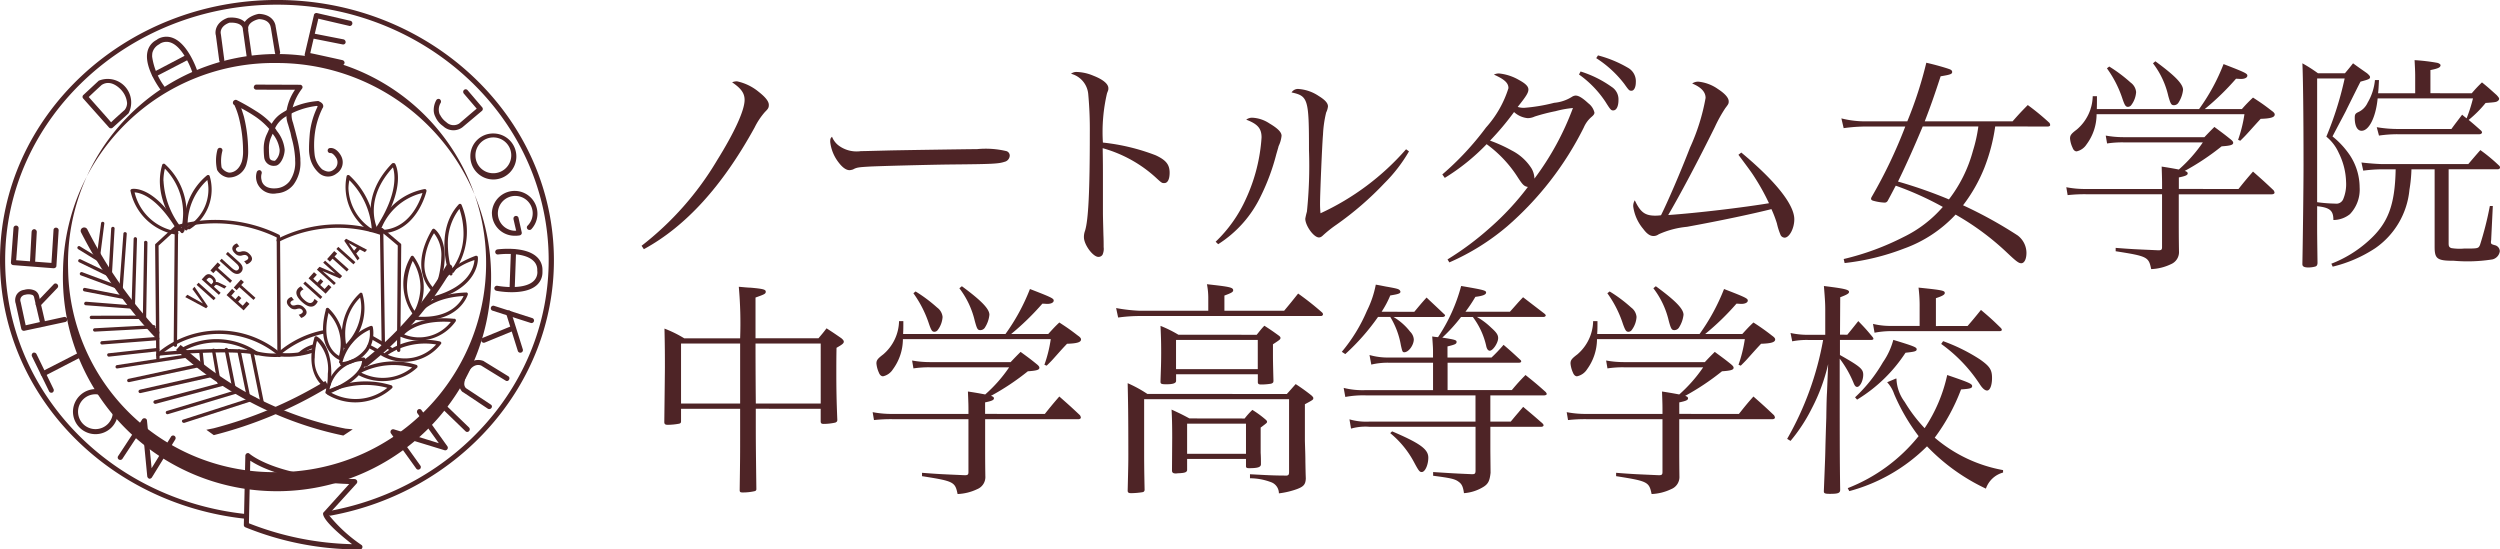 <svg xmlns="http://www.w3.org/2000/svg" width="186.557" height="41" viewBox="0 0 186.557 41"><defs><style>.a{fill:#4e2426;}</style></defs><path class="a" d="M71.949,47.7h0a.19.19,0,0,0,.195.195s2.318.006,2.883.006a3.83,3.83,0,0,0-.642,1.64c0,.076,0,.161,0,.22a2,2,0,0,0,.124.727l.18.618.078.365a7.164,7.164,0,0,1,.271,1.573c0,.054,0,.1,0,.143a2.4,2.4,0,0,1-.423,1.551,1.4,1.4,0,0,1-.99.517h-.013c-.032,0-.86.112-1.069-.55,0-.014,0-.026,0-.026a.91.91,0,0,1,0-.544.2.2,0,0,0-.142-.232.207.207,0,0,0-.23.149,1.215,1.215,0,0,0,.032.793l-.012-.02a1.3,1.3,0,0,0,1.474.805,1.723,1.723,0,0,0,1.256-.655,2.727,2.727,0,0,0,.507-1.787V53.04a8.864,8.864,0,0,0-.284-1.671l-.09-.36-.176-.648a1.623,1.623,0,0,1-.106-.6c0-.052,0-.138.008-.214a4.03,4.03,0,0,1,.766-1.721.2.2,0,0,0,.043-.117.142.142,0,0,0-.02-.08.184.184,0,0,0-.176-.1l-3.241-.013a.188.188,0,0,0-.195.18m1.708,7.93h0Z" transform="translate(-53.013 -41.203)"/><path class="a" d="M67.6,49.947a.211.211,0,0,0-.1.173v.044a.224.224,0,0,0,.116.145,5.483,5.483,0,0,1,.341.976,10.327,10.327,0,0,1,.3,2.391,2.832,2.832,0,0,1-.088.833c-.3.9-.957.833-.964.833a.849.849,0,0,1-.548-.384,2.966,2.966,0,0,1,.058-1.237.183.183,0,0,0-.139-.224.194.194,0,0,0-.232.146,3.1,3.1,0,0,0-.023,1.5,1.143,1.143,0,0,0,.814.565,1.359,1.359,0,0,0,1.394-1.072,3.318,3.318,0,0,0,.109-.963,10.908,10.908,0,0,0-.313-2.495c-.08-.268-.146-.479-.206-.644.318.169.692.39.9.528a5.44,5.44,0,0,1,1.193,1.021,1.263,1.263,0,0,0-.078.175L70,52.544a2.528,2.528,0,0,0-.2,1.06,5.809,5.809,0,0,0,.032.593.712.712,0,0,0,.815.634c.372,0,.693-.634.715-1.156V53.62a2.616,2.616,0,0,0-.582-1.388l-.069-.116c-.022-.028-.042-.055-.064-.087a1.978,1.978,0,0,1,.734-.829,5.765,5.765,0,0,1,2.391-.836.107.107,0,0,0,.058.034,5.965,5.965,0,0,0-.588,1.98c-.044.5-.061.873-.061,1.163a2.548,2.548,0,0,0,.045.554,2.2,2.2,0,0,0,.737,1.315,1.011,1.011,0,0,0,1.276,0,.994.994,0,0,0,.341-1.3c-.029-.065-.351-.657-.837-.6a.181.181,0,0,0-.17.2.185.185,0,0,0,.212.172c.17-.009.382.273.461.427a.659.659,0,0,1-.229.816c-.263.2-.5.183-.856-.026a1.8,1.8,0,0,1-.56-1.071,6.707,6.707,0,0,1,.016-1.616,5.935,5.935,0,0,1,.582-1.9c-.013.014-.022.037-.04.054a.238.238,0,0,0,.08-.221c-.018-.169-.192-.269-.34-.331C73.893,50,73.872,50,73.859,50a5.81,5.81,0,0,0-2.667.876,2.32,2.32,0,0,0-.8.822,5.6,5.6,0,0,0-1.169-.949,16.371,16.371,0,0,0-1.425-.814.172.172,0,0,0-.193.014m2.615,4.206a4.412,4.412,0,0,1-.03-.548,2.013,2.013,0,0,1,.154-.883s.1-.228.12-.28a2.343,2.343,0,0,1,.522,1.179v.037a1.043,1.043,0,0,1-.347.8c-.342,0-.4-.145-.419-.3" transform="translate(-50.12 -42.462)"/><path class="a" d="M53.442,64.178a.245.245,0,0,0-.087.062.122.122,0,0,0-.006.107,4.174,4.174,0,0,0,3.435,3.245.126.126,0,0,0,.134-.114v-.009a.129.129,0,0,0-.128-.126,3.839,3.839,0,0,1-3.14-2.909c.42.018,1.67.323,3.173,2.834a.121.121,0,0,0,.17.039.126.126,0,0,0,.045-.178c-1.94-3.248-3.533-2.964-3.594-2.95" transform="translate(-43.606 -50.077)"/><path class="a" d="M58.04,60.212c-.041,0-.069.039-.087.089-.774,2.63,1.3,4.941,1.4,5.038a.11.11,0,0,0,.177.01c.021-.01.023-.045.038-.068a.109.109,0,0,0,.046-.065,5.437,5.437,0,0,0,.161-1.311,4.908,4.908,0,0,0-1.618-3.671.109.109,0,0,0-.118-.022m.008,1.269a3.9,3.9,0,0,1,.11-.909A4.749,4.749,0,0,1,59.517,63.9,5.471,5.471,0,0,1,59.4,65a6.152,6.152,0,0,1-1.347-3.523" transform="translate(-45.852 -47.989)"/><path class="a" d="M63.156,62a4.651,4.651,0,0,0-1.681,4,.154.154,0,0,0,.151.113.124.124,0,0,0,.091-.117.142.142,0,0,0,.169.012,3.5,3.5,0,0,0,1.471-3.939.119.119,0,0,0-.086-.09.188.188,0,0,0-.116.02m-1.448,3.613a4.523,4.523,0,0,1,1.471-3.26,3.2,3.2,0,0,1,.081.707,3.244,3.244,0,0,1-1.527,2.74.1.1,0,0,0-.015.024,1.533,1.533,0,0,1-.009-.21" transform="translate(-47.706 -48.918)"/><path class="a" d="M48.566,69.55l-.331,2.522a.122.122,0,0,0,.108.138.13.13,0,0,0,.142-.1l.324-2.535a.112.112,0,0,0-.1-.137.121.121,0,0,0-.144.115" transform="translate(-41.025 -52.884)"/><path class="a" d="M45.354,73.283a.132.132,0,0,0,.039.181l1.462.9a.115.115,0,0,0,.179-.037.126.126,0,0,0-.045-.172l-1.462-.9a.118.118,0,0,0-.172.033" transform="translate(-39.559 -54.871)"/><path class="a" d="M50.229,70.421l-.2,3.438a.117.117,0,0,0,.116.124.115.115,0,0,0,.139-.112l.2-3.435a.122.122,0,0,0-.115-.134.133.133,0,0,0-.141.119" transform="translate(-41.932 -53.375)"/><path class="a" d="M45.468,75.42a.118.118,0,0,0,.067.162l2.219,1.083a.132.132,0,0,0,.173-.056.149.149,0,0,0-.063-.18L45.64,75.364a.121.121,0,0,0-.171.056" transform="translate(-39.622 -56.01)"/><path class="a" d="M45.7,77.5a.121.121,0,0,0,.071.158l2.592.964a.122.122,0,0,0,.164-.074.128.128,0,0,0-.079-.161l-2.584-.968a.139.139,0,0,0-.164.08" transform="translate(-39.738 -57.111)"/><path class="a" d="M51.953,71.321l-.319,4.262a.119.119,0,0,0,.113.131.141.141,0,0,0,.147-.107l.309-4.264a.116.116,0,0,0-.118-.132.112.112,0,0,0-.133.11" transform="translate(-42.744 -53.886)"/><path class="a" d="M46.171,80.043a.136.136,0,0,0,.1.152l3.077.6a.132.132,0,0,0,.152-.1.124.124,0,0,0-.1-.153l-3.08-.606a.135.135,0,0,0-.148.1" transform="translate(-39.981 -58.452)"/><path class="a" d="M53.666,72.19l-.153,4.951a.128.128,0,0,0,.128.135.123.123,0,0,0,.128-.124l.15-4.962a.136.136,0,0,0-.124-.126.133.133,0,0,0-.129.126" transform="translate(-43.694 -54.368)"/><path class="a" d="M46.357,82.238a.128.128,0,0,0,.115.144l3.553.266a.139.139,0,0,0,.14-.115.141.141,0,0,0-.126-.136l-3.545-.278a.147.147,0,0,0-.136.121" transform="translate(-40.076 -59.604)"/><path class="a" d="M55.3,72.845l-.1,5.87a.125.125,0,0,0,.13.12c.073.008.12-.041.12-.12l.1-5.87a.126.126,0,0,0-.13-.121.121.121,0,0,0-.128.121" transform="translate(-44.546 -54.753)"/><path class="a" d="M51.165,84.327l-3.843.009a.133.133,0,0,0-.127.134.126.126,0,0,0,.13.117l3.84-.007a.131.131,0,0,0,.131-.134.124.124,0,0,0-.131-.12" transform="translate(-40.5 -60.776)"/><path class="a" d="M52.207,85.866l-4.379.236a.13.13,0,0,0-.132.129.134.134,0,0,0,.134.122l4.4-.233a.143.143,0,0,0,.126-.137.138.138,0,0,0-.147-.116" transform="translate(-40.753 -61.606)"/><path class="a" d="M53.073,87.758l-4.15.318a.131.131,0,0,0-.125.135.126.126,0,0,0,.141.116l4.152-.319a.114.114,0,0,0,.109-.136.121.121,0,0,0-.129-.114" transform="translate(-41.311 -62.619)"/><path class="a" d="M53.587,89.534l-3.647.4a.112.112,0,0,0-.108.135.129.129,0,0,0,.141.115l3.64-.4a.123.123,0,0,0,.109-.139.118.118,0,0,0-.136-.112" transform="translate(-41.832 -63.571)"/><path class="a" d="M56.439,90.583l-5.24.809a.132.132,0,0,0-.108.148.118.118,0,0,0,.146.1l5.243-.81a.126.126,0,0,0,.111-.144.132.132,0,0,0-.151-.108" transform="translate(-42.469 -64.147)"/><path class="a" d="M58.058,92.185l-5.106,1.1a.137.137,0,0,0-.1.154.13.13,0,0,0,.153.091l5.1-1.088a.132.132,0,0,0,.093-.152.138.138,0,0,0-.15-.11" transform="translate(-43.362 -65.016)"/><path class="a" d="M63.831,89.943a.129.129,0,0,0-.116.138l.142,1.321a.134.134,0,0,0,.142.12.135.135,0,0,0,.114-.146l-.137-1.324a.141.141,0,0,0-.145-.108" transform="translate(-48.851 -63.825)"/><path class="a" d="M60,93.7l-5.341,1.208c-.07.028-.121.087-.1.153a.124.124,0,0,0,.152.1l5.351-1.2a.136.136,0,0,0,.089-.157A.142.142,0,0,0,60,93.7" transform="translate(-44.219 -65.83)"/><path class="a" d="M65.728,89.818a.114.114,0,0,0-.1.141l.406,2.406a.144.144,0,0,0,.153.108.138.138,0,0,0,.1-.153l-.417-2.393a.116.116,0,0,0-.14-.109" transform="translate(-49.815 -63.801)"/><path class="a" d="M62.129,95.05,56.9,96.43a.143.143,0,0,0-.09.164.157.157,0,0,0,.157.1l5.232-1.4a.122.122,0,0,0,.09-.156.115.115,0,0,0-.159-.08" transform="translate(-45.358 -66.557)"/><path class="a" d="M67.652,89.757a.127.127,0,0,0-.1.152l.6,3.012a.126.126,0,0,0,.152.1.122.122,0,0,0,.1-.149l-.6-3.019a.129.129,0,0,0-.154-.1" transform="translate(-50.791 -63.794)"/><path class="a" d="M64.044,96.322l-5.28,1.59a.119.119,0,0,0-.088.152.126.126,0,0,0,.161.089l5.277-1.585a.135.135,0,0,0,.089-.158.13.13,0,0,0-.159-.088" transform="translate(-46.301 -67.248)"/><path class="a" d="M69.575,90.041a.135.135,0,0,0-.1.148l.729,3.534a.119.119,0,0,0,.148.092.116.116,0,0,0,.1-.143l-.725-3.531a.131.131,0,0,0-.151-.1" transform="translate(-51.762 -63.97)"/><path class="a" d="M66.448,97.515,61.21,99.2a.114.114,0,0,0-.091.151.153.153,0,0,0,.166.094l5.246-1.692a.127.127,0,0,0,.077-.164.122.122,0,0,0-.16-.075" transform="translate(-47.535 -67.889)"/><path class="a" d="M71.474,90.041a.142.142,0,0,0-.106.148l.83,4.082a.119.119,0,0,0,.149.085.116.116,0,0,0,.1-.144l-.826-4.07a.131.131,0,0,0-.145-.1" transform="translate(-52.719 -63.994)"/><path class="a" d="M57.265,88.573a.13.13,0,0,0,0,.175.124.124,0,0,0,.183.008,6.713,6.713,0,0,1,2.53-1.386,6.943,6.943,0,0,1,6.237,1.238.125.125,0,0,0,.182-.035.127.127,0,0,0-.036-.175,7.129,7.129,0,0,0-9.1.175" transform="translate(-45.574 -62.181)"/><path class="a" d="M60.263,89.041a.121.121,0,0,0-.016.176.117.117,0,0,0,.174.034,5.118,5.118,0,0,1,5.773.1.13.13,0,0,0,.143-.216,5.409,5.409,0,0,0-6.073-.092" transform="translate(-47.082 -62.85)"/><path class="a" d="M58.615,70.08c-.016.009-.035.009-.05.029l-1.457,1.344a.093.093,0,0,0-.046.083l.082,8.443a.131.131,0,0,0,.126.131.129.129,0,0,0,.126-.131s-.075-8.273-.075-8.385c.075-.062,1.356-1.242,1.4-1.276a10.535,10.535,0,0,1,7.413.663c0,.165.05,8.795.05,8.795a.135.135,0,0,0,.13.134.138.138,0,0,0,.132-.134l-.06-8.866a.155.155,0,0,0-.071-.129,10.8,10.8,0,0,0-7.7-.7" transform="translate(-45.487 -53.264)"/><path class="a" d="M59.944,70.618l-.079,8.79a.13.13,0,0,0,.126.128.121.121,0,0,0,.126-.123l.081-8.789a.127.127,0,0,0-.125-.131.13.13,0,0,0-.13.126" transform="translate(-46.905 -53.654)"/><path class="a" d="M57.471,89.95a.129.129,0,0,0-.12.138.135.135,0,0,0,.139.109c.054-.008,5.4-.509,7.334-.047a6.341,6.341,0,0,0,1.44.144.124.124,0,0,0,.117-.132.139.139,0,0,0-.132-.129,5.521,5.521,0,0,1-1.358-.135c-1.988-.474-7.207.025-7.422.052" transform="translate(-45.634 -63.655)"/><path class="a" d="M78.01,89.72a5.9,5.9,0,0,1-2.276.291h-.026l-.309.032a.121.121,0,0,0-.12.131.136.136,0,0,0,.137.124l.3-.022a6.219,6.219,0,0,0,2.38-.309.142.142,0,0,0,.075-.176.161.161,0,0,0-.166-.071" transform="translate(-54.697 -63.666)"/><path class="a" d="M75.457,70.842a.134.134,0,0,0-.051.175.145.145,0,0,0,.173.037,9.823,9.823,0,0,1,7.611-.494.129.129,0,0,0,.158-.078.124.124,0,0,0-.076-.164,9.973,9.973,0,0,0-7.815.525" transform="translate(-54.754 -53.018)"/><path class="a" d="M91.113,70.864a.144.144,0,0,0-.124.137l.13,8.7a.116.116,0,0,0,.127.114.113.113,0,0,0,.124-.114L91.242,71a.132.132,0,0,0-.129-.137" transform="translate(-62.638 -53.852)"/><path class="a" d="M91.112,71.02a.2.2,0,0,0-.032.077.171.171,0,0,0,.045.106s1.156.963,1.241,1.044c0,.116-.059,7.8-.059,7.8a.13.13,0,0,0,.124.138.125.125,0,0,0,.127-.134l.068-7.855a.124.124,0,0,0-.05-.105L91.292,71a.127.127,0,0,0-.18.015" transform="translate(-62.684 -53.922)"/><path class="a" d="M82.609,83.546c-.814,3.04.988,3.739,1,3.745a.124.124,0,0,0,.164-.081.136.136,0,0,0-.076-.167c-.065-.024-1.594-.626-.84-3.431a.125.125,0,0,0-.091-.15.123.123,0,0,0-.157.085" transform="translate(-58.295 -60.439)"/><path class="a" d="M82.851,83.411a.128.128,0,0,0,.019.174,3.354,3.354,0,0,1,.908,3.465.128.128,0,1,0,.25.052,3.691,3.691,0,0,0-1-3.719.123.123,0,0,0-.18.028" transform="translate(-58.511 -60.386)"/><path class="a" d="M86.589,80.979a4.215,4.215,0,0,0-1.251,4,.125.125,0,0,0,.24.014.115.115,0,0,0,.151-.021,4,4,0,0,0,1.053-3.944.1.1,0,0,0-.084-.08.112.112,0,0,0-.109.029m-1.095,3.077a3.8,3.8,0,0,1,1.114-2.747,3.384,3.384,0,0,1,.084.747,3.991,3.991,0,0,1-1.137,2.729,4.554,4.554,0,0,1-.06-.728" transform="translate(-59.734 -59.103)"/><path class="a" d="M87.178,86.191a3.793,3.793,0,0,0-2.351,2.663c-.005,0-.005.019-.005.034a.108.108,0,0,0,.083.108.074.074,0,0,1-.006.028v.019a.127.127,0,0,0,.151.108,2.78,2.78,0,0,0,1.961-1.135,2.443,2.443,0,0,0,.332-1.737.211.211,0,0,0-.056-.085.2.2,0,0,0-.109,0m-.066.284c0,.071.012.155.012.263a2.018,2.018,0,0,1-.329,1.144,2.582,2.582,0,0,1-1.718,1.007,3.687,3.687,0,0,1,2.035-2.414" transform="translate(-59.521 -61.868)"/><path class="a" d="M80.936,87.962a.141.141,0,0,0-.064.09c-.8,2.872.8,3.745.87,3.787a.142.142,0,0,0,.176-.054.36.36,0,0,0,.013-.067.108.108,0,0,0-.023-.07c.017,0,.023.02.042.02a.129.129,0,0,0,.142-.108c.294-2.937-.992-3.573-1.044-3.6a.135.135,0,0,0-.111,0M80.9,89.53a5.128,5.128,0,0,1,.166-1.24,3.022,3.022,0,0,1,.809,2.451c0,.239-.013.5-.041.789v.011a.117.117,0,0,0,.028.062A2.217,2.217,0,0,1,80.9,89.53" transform="translate(-57.412 -62.854)"/><path class="a" d="M78.952,86.811a7.412,7.412,0,0,0-3.289,1.6.124.124,0,1,0,.164.184,7.523,7.523,0,0,1,3.158-1.529.109.109,0,0,0,.108-.132.132.132,0,0,0-.142-.121" transform="translate(-54.867 -62.159)"/><path class="a" d="M89.589,87.721a.146.146,0,0,0,.048.182,16.357,16.357,0,0,1,1.441.873.116.116,0,0,0,.182,0,.118.118,0,0,0,0-.176,17.223,17.223,0,0,0-1.5-.933.133.133,0,0,0-.173.052" transform="translate(-61.923 -62.586)"/><path class="a" d="M79.764,89a2.62,2.62,0,0,0-1.083.6.125.125,0,0,0,0,.176.133.133,0,0,0,.176.005,2.472,2.472,0,0,1,.949-.516.131.131,0,0,0,.114-.138A.152.152,0,0,0,79.764,89" transform="translate(-56.397 -63.293)"/><path class="a" d="M82.826,93.735v.019a.359.359,0,0,0,.267.19c2.98-1.216,2.694-2.543,2.683-2.584a.139.139,0,0,0-.118-.11,2.936,2.936,0,0,0-2.831,2.484m2.706-2.222c-.016.319-.265,1.239-2.44,2.156a2.62,2.62,0,0,1,2.44-2.156" transform="translate(-58.512 -64.573)"/><path class="a" d="M87.833,92.408c-.043.015-.053.064-.053.113a.17.17,0,0,0,.01.06c.016.008.021.015.034.022a.12.12,0,0,0-.156.051.144.144,0,0,0,.048.185,3.819,3.819,0,0,0,4.361-.562.124.124,0,0,0,.026-.122.118.118,0,0,0-.087-.09,5.579,5.579,0,0,0-4.183.342m.135.21a5.408,5.408,0,0,1,3.736-.355,3.486,3.486,0,0,1-3.8.382.139.139,0,0,0,.064-.027" transform="translate(-60.951 -64.839)"/><path class="a" d="M82.826,95.671a.129.129,0,0,0-.063.122.082.082,0,0,0,.018.059.1.1,0,0,0,.083.056c.009.02.033.06.067.066a4.069,4.069,0,0,0,4.8-.494.117.117,0,0,0,.036-.118.139.139,0,0,0-.085-.1,6.509,6.509,0,0,0-4.856.407m4.558-.217a3.78,3.78,0,0,1-4.232.341,6.289,6.289,0,0,1,4.232-.341" transform="translate(-58.48 -66.51)"/><path class="a" d="M91.417,89.358a.075.075,0,0,0-.047-.016.114.114,0,0,0-.172.051.129.129,0,0,0,.051.171,3.443,3.443,0,0,0,4.387-.889.11.11,0,0,0,.026-.114.168.168,0,0,0-.107-.082,5.061,5.061,0,0,0-4.138.879m3.865-.652a3.125,3.125,0,0,1-3.605.769,5,5,0,0,1,3.605-.769" transform="translate(-62.736 -63)"/><path class="a" d="M93.969,86.048a.13.13,0,0,0-.015.105.125.125,0,0,0,.069.078,3.371,3.371,0,0,0,4.116-1.146.137.137,0,0,0-.032-.173.144.144,0,0,0-.114-.012.011.011,0,0,0-.011-.007c-3-.275-3.974,1.09-4.012,1.155m3.809-.916a3,3,0,0,1-3.484.934c.31-.324,1.319-1.079,3.484-.934" transform="translate(-64.135 -61.108)"/><path class="a" d="M99.981,80.753c-3.017.1-3.838,1.656-3.876,1.725a.064.064,0,0,0-.013.05c0,.019.013.034.013.048a.157.157,0,0,0-.048.086v.011a.133.133,0,0,0,.116.126c3.268.287,3.929-1.858,3.932-1.886a.117.117,0,0,0-.012-.112.114.114,0,0,0-.112-.049m-.186.265c-.215.468-1.029,1.7-3.442,1.536.129-.213.963-1.4,3.442-1.536" transform="translate(-65.2 -58.926)"/><path class="a" d="M95.2,75.022a.115.115,0,0,0-.094.077,3.946,3.946,0,0,0,.2,4.33.126.126,0,0,0,.179,0c.024-.018.024-.036.026-.075a.116.116,0,0,0,.081-.06,4.083,4.083,0,0,0,.485-1.912,3.934,3.934,0,0,0-.757-2.315.115.115,0,0,0-.116-.048m-.377,2.223a4.7,4.7,0,0,1,.428-1.839,3.715,3.715,0,0,1,.576,1.967,4.038,4.038,0,0,1-.439,1.758,3.267,3.267,0,0,1-.565-1.886" transform="translate(-64.456 -55.932)"/><path class="a" d="M98.119,70.683a.287.287,0,0,0-.079.055c-1.879,3.185.087,4.709.116,4.718a.114.114,0,0,0,.171-.032c.019-.01.027-.044.027-.065a.109.109,0,0,0-.046-.1,2.441,2.441,0,0,1-.844-1.932,4.7,4.7,0,0,1,.715-2.31,2.6,2.6,0,0,1,.546,1.766,7,7,0,0,1-.454,2.29.125.125,0,0,0-.017.046.118.118,0,0,0,.092.111.125.125,0,0,0,.164-.064c1.176-3.355-.226-4.424-.29-4.463a.106.106,0,0,0-.1-.022" transform="translate(-65.792 -53.611)"/><path class="a" d="M101.794,66.733c-1.844,1.985-.766,5.082-.707,5.23a.127.127,0,0,0,.158.074.132.132,0,0,0,.081-.123.248.248,0,0,0,0-.05.018.018,0,0,1-.009-.018c.043,0,.09,0,.113-.048A5.207,5.207,0,0,0,102,66.772c-.024-.04-.053-.075-.1-.075a.155.155,0,0,0-.111.035m-.809,3.021a4.169,4.169,0,0,1,.861-2.684,5.826,5.826,0,0,1,.305,1.8,4.446,4.446,0,0,1-.907,2.755,7.433,7.433,0,0,1-.26-1.873" transform="translate(-67.557 -51.485)"/><path class="a" d="M101.962,74.933c-2.907,1.09-3.372,2.986-3.391,3.07a.143.143,0,0,0,.1.153c.028.012.05-.01.078-.015a.118.118,0,0,0,.145.071c3.4-.937,3.248-3.08,3.237-3.168a.108.108,0,0,0-.052-.092.15.15,0,0,0-.118-.018m-.087.319c-.035.5-.382,1.965-3.022,2.7a4.921,4.921,0,0,1,3.022-2.7" transform="translate(-66.47 -55.845)"/><path class="a" d="M51.7,78.532a32.47,32.47,0,0,1-5.384-7.67.265.265,0,0,0-.348-.1.25.25,0,0,0-.112.34,33.62,33.62,0,0,0,5.483,7.788l.265.21.1-.57Z" transform="translate(-39.807 -53.76)"/><path class="a" d="M73.4,95.935l-.533-.051A25.187,25.187,0,0,1,60.756,89.8l-.2-.16-.34.38.2.158A26.451,26.451,0,0,0,72.7,96.4l.7-.461Z" transform="translate(-47.081 -63.898)"/><path class="a" d="M94.542,76.775a24.833,24.833,0,0,1-6.173,7.067.231.231,0,0,0-.04.343.243.243,0,0,0,.357.052,25.139,25.139,0,0,0,6.291-7.209.241.241,0,0,0-.086-.346.25.25,0,0,0-.349.093" transform="translate(-61.264 -56.925)"/><path class="a" d="M64.793,98.8l.548-.112a31.035,31.035,0,0,0,8.117-3.4l.221-.13.253.441-.212.12A31.306,31.306,0,0,1,65.35,99.2l-.557-.4Z" transform="translate(-49.396 -66.729)"/><path class="a" d="M89.1,89.075a.14.14,0,0,0,.066.177,9.588,9.588,0,0,1,.935.548.136.136,0,0,0,.172-.048c.048-.05.028-.122-.033-.175-.368-.254-.942-.536-.969-.558a.126.126,0,0,0-.171.056" transform="translate(-61.677 -63.294)"/><path class="a" d="M85.928,61.989a.106.106,0,0,0-.082.093,3.967,3.967,0,0,0,1.774,4.141.129.129,0,0,0,.165-.029c.02.009.039.029.064.029a.128.128,0,0,0,.134-.126,6,6,0,0,0-1.929-4.086.135.135,0,0,0-.126-.021m.056,1a3.02,3.02,0,0,1,.07-.618A5.719,5.719,0,0,1,87.723,66a3.781,3.781,0,0,1-1.739-3.006" transform="translate(-59.982 -48.924)"/><path class="a" d="M91.151,60.181c-2.476,2.581-1.293,4.956-1.276,4.985a.13.13,0,0,0,.17.045.12.12,0,0,0,.057-.164c-.053-.1-1.113-2.24,1.228-4.694a.108.108,0,0,0-.005-.172.117.117,0,0,0-.174,0" transform="translate(-61.924 -47.954)"/><path class="a" d="M91.506,60.132a.109.109,0,0,0-.049.164c.009.014.855,1.589-1.333,4.825a.122.122,0,0,0,.043.171.118.118,0,0,0,.173-.036c2.285-3.391,1.377-5.03,1.341-5.091a.124.124,0,0,0-.174-.033" transform="translate(-62.191 -47.939)"/><path class="a" d="M94.054,64.207A4.651,4.651,0,0,0,90.5,67.314v.032a.124.124,0,0,0,.1.119h.025a.089.089,0,0,0,.087.047c2.765.025,3.493-3.121,3.5-3.146a.15.15,0,0,0-.033-.128.138.138,0,0,0-.112-.031m-.155.3c-.209.664-1.008,2.715-3.115,2.753A4.41,4.41,0,0,1,93.9,64.5" transform="translate(-62.388 -50.095)"/><path class="a" d="M62.143,79.975,62.3,79.8l.994,1.462-.127.144-1.558-.835.156-.174,1.164.652-.785-1.077Z" transform="translate(-47.786 -58.402)"/><path class="a" d="M64.741,80.272l-.145.161-1.275-1.146.147-.161,1.273,1.146Z" transform="translate(-48.652 -58.03)"/><path class="a" d="M65.394,78.642c-.169-.081-.237-.09-.292-.032l-.091.1.5.45-.131.153L64.1,78.167l.185-.2c.173-.2.365-.3.669-.029.176.165.224.3.192.425a.349.349,0,0,1,.215.032c.13.057.42.2.59.284l-.154.172c-.1-.058-.287-.154-.406-.207m-.549-.523c-.145-.133-.243-.084-.324.013l-.07.071.367.332.125-.136c.04-.077.011-.181-.1-.279" transform="translate(-49.048 -57.313)"/><path class="a" d="M66.887,77.43l-1.06-.953-.2.218-.215-.2.54-.6.213.193-.2.218,1.061.953-.141.163Z" transform="translate(-49.709 -56.313)"/><path class="a" d="M68.409,75.712c-.159.18-.432.213-.744-.065l-.862-.772.149-.161.769.7c.188.164.35.249.474.109s.034-.294-.157-.463l-.768-.693.141-.162.858.77c.315.279.307.557.14.738v0Z" transform="translate(-50.412 -55.407)"/><path class="a" d="M69.245,73.063a.41.41,0,0,0-.213.11c-.048.05-.09.138.034.244.081.073.174.055.288.036a.585.585,0,0,1,.6.134c.3.267.27.476.141.612a.657.657,0,0,1-.311.2l-.186-.24a.509.509,0,0,0,.274-.144c.045-.051.071-.142-.049-.25-.088-.077-.182-.082-.35-.041a.5.5,0,0,1-.542-.131c-.3-.267-.226-.488-.133-.591a.522.522,0,0,1,.268-.166l.176.23Z" transform="translate(-51.381 -54.672)"/><path class="a" d="M68.507,80.91l.234-.265.206.181-.236.269.339.3.287-.325.216.191-.436.481L67.844,80.6l.414-.461.211.19-.271.308.31.275Z" transform="translate(-50.938 -58.581)"/><path class="a" d="M70.414,80.152,69.351,79.2l-.2.225-.214-.2.538-.6.217.193-.2.221,1.063.952-.147.162Z" transform="translate(-51.493 -57.768)"/><path class="a" d="M77.472,81.662a.391.391,0,0,0-.213.106c-.046.049-.086.141.037.246.078.073.171.058.285.033a.6.6,0,0,1,.607.136c.295.262.268.476.143.61a.661.661,0,0,1-.315.2l-.187-.239a.523.523,0,0,0,.274-.142c.046-.051.07-.144-.046-.246-.09-.08-.186-.086-.353-.046a.494.494,0,0,1-.538-.128c-.3-.269-.228-.491-.137-.6a.548.548,0,0,1,.269-.165l.174.233Z" transform="translate(-55.541 -59.27)"/><path class="a" d="M78.814,80.9c-.341-.3-.6-.687-.309-1.016a.746.746,0,0,1,.21-.158l.2.229a.425.425,0,0,0-.181.118c-.151.174-.052.4.24.665s.506.288.646.126a.657.657,0,0,0,.112-.206l.242.187a.592.592,0,0,1-.137.219c-.289.33-.684.144-1.02-.162v0Z" transform="translate(-56.263 -58.356)"/><path class="a" d="M80.846,80.082l-.144.161-1.276-1.148.143-.16,1.277,1.147Z" transform="translate(-56.793 -57.928)"/><path class="a" d="M80.881,78.232l.237-.264.2.184-.231.262.331.3.292-.32.215.186-.432.484-1.275-1.147.408-.458.214.191-.27.3.308.28Z" transform="translate(-57.195 -57.148)"/><path class="a" d="M82.89,77.289l-.135.15L81.479,76.29l.192-.21,1.177.5-.9-.809.142-.149,1.273,1.145-.166.183-1.3-.555,1,.9Z" transform="translate(-57.831 -56.17)"/><path class="a" d="M84.484,75.589l-1.059-.956-.2.222-.21-.193.535-.6.215.193-.194.221,1.057.949-.144.165Z" transform="translate(-58.607 -55.328)"/><path class="a" d="M85.837,74.522l-.147.162-1.273-1.146.142-.16,1.278,1.143Z" transform="translate(-59.316 -54.957)"/><path class="a" d="M85.6,72.241l.134-.151,1.566.826-.16.179-.375-.2-.274.3.247.35-.147.163-.99-1.462Zm.942.515-.608-.343.4.568.2-.225Z" transform="translate(-59.911 -54.276)"/><path class="a" d="M40.377,79.356,39.09,80.7a.2.2,0,0,0,.015.277.187.187,0,0,0,.264-.007l1.3-1.362a.19.19,0,0,0-.019-.271.18.18,0,0,0-.271.015" transform="translate(-36.378 -58.13)"/><path class="a" d="M53.254,102.026l-1.8,2.744a.182.182,0,0,0,.05.256.2.2,0,0,0,.268-.05s1.088-1.658,1.511-2.286c.073.813.343,3.593.343,3.593a.238.238,0,0,0,.144.176.21.21,0,0,0,.206-.1l1.742-2.831a.2.2,0,0,0-.066-.268.186.186,0,0,0-.256.069s-1.037,1.685-1.445,2.347c-.077-.841-.347-3.572-.347-3.572a.182.182,0,0,0-.142-.15.2.2,0,0,0-.21.074" transform="translate(-42.638 -70.737)"/><path class="a" d="M44.668,98.082a1.682,1.682,0,1,0,1.684-1.688,1.7,1.7,0,0,0-1.684,1.688m.379,0a1.3,1.3,0,1,1,1.3,1.3,1.3,1.3,0,0,1-1.3-1.3" transform="translate(-39.223 -67.36)"/><path class="a" d="M38.547,90.5a.209.209,0,0,0-.09.259l1.276,2.608a.194.194,0,0,0,.256.1.2.2,0,0,0,.083-.256L38.8,90.6a.2.2,0,0,0-.255-.1" transform="translate(-36.075 -64.175)"/><path class="a" d="M42.65,90.352l-2.735,1.4a.2.2,0,0,0-.09.263.2.2,0,0,0,.261.083l2.737-1.415a.2.2,0,0,0,.083-.263.188.188,0,0,0-.256-.069" transform="translate(-36.765 -64.04)"/><path class="a" d="M36.622,80.348a.779.779,0,0,0-.575.369.834.834,0,0,0-.07.635c0-.014,0-.014,0-.019l.425,1.929a.2.2,0,0,0,.224.141l3.054-.655a.189.189,0,0,0,.144-.229.2.2,0,0,0-.226-.148l-1.435.316L37.724,80.8a.623.623,0,0,0-.286-.386,1.117,1.117,0,0,0-.816-.066m-.273.9s0-.008,0-.008a.387.387,0,0,1-.022-.129.394.394,0,0,1,.055-.2.448.448,0,0,1,.326-.2.878.878,0,0,1,.545.029.253.253,0,0,1,.1.145s.378,1.642.435,1.868c-.508.119-.935.212-1.058.24-.068-.307-.378-1.751-.378-1.751" transform="translate(-34.813 -58.719)"/><path class="a" d="M35.5,70.221l-.194,2.592a.187.187,0,0,0,.176.2l3.007.233a.22.22,0,0,0,.143-.048.157.157,0,0,0,.069-.135l.167-2.644a.192.192,0,0,0-.172-.2.179.179,0,0,0-.211.175s-.13,2.128-.156,2.454c-.314-.022-2.322-.173-2.63-.2.026-.321.181-2.4.181-2.4v0a.191.191,0,0,0-.38-.022" transform="translate(-34.491 -53.229)"/><path class="a" d="M38.3,70.809l-.128,2.341a.205.205,0,0,0,.186.2.2.2,0,0,0,.2-.183l.128-2.334a.208.208,0,0,0-.181-.208.2.2,0,0,0-.2.179" transform="translate(-35.941 -53.524)"/><path class="a" d="M47.318,45.735a.042.042,0,0,0-.02.02L46.173,46.8a.184.184,0,0,0-.016.259L48.09,49.23a.18.18,0,0,0,.132.056.176.176,0,0,0,.141-.048l1.165-1.054a.09.09,0,0,0,.02-.026,1.754,1.754,0,0,0-2.23-2.423m1.717.731a1.668,1.668,0,0,1,.4.929.833.833,0,0,1-.18.519c-.023.022-.8.707-1.013.926-.2-.244-1.467-1.66-1.668-1.888.2-.2.938-.879.965-.9.748-.487,1.466.378,1.5.417" transform="translate(-39.952 -39.712)"/><path class="a" d="M56.671,39.471c-.006,0-.012,0-.014.005l-.111.08a1.291,1.291,0,0,0-.679.9c-.243,1.151.91,2.714.962,2.79a.193.193,0,0,0,.27.029.176.176,0,0,0,.069-.152.126.126,0,0,0-.036-.1A4.9,4.9,0,0,1,56.22,40.8a1.9,1.9,0,0,1,.016-.273.979.979,0,0,1,.5-.641s.086-.063.113-.078a.944.944,0,0,1,.8-.04c.945.381,1.545,2.126,1.547,2.137a.2.2,0,0,0,.242.131.216.216,0,0,0,.123-.251c-.028-.076-.665-1.925-1.767-2.367a1.3,1.3,0,0,0-1.129.056" transform="translate(-44.867 -36.575)"/><path class="a" d="M59.135,42.049,56.68,43.335a.187.187,0,1,0,.173.332l2.454-1.275a.184.184,0,0,0,.08-.26.179.179,0,0,0-.252-.083" transform="translate(-45.242 -37.947)"/><path class="a" d="M67.152,36.43a.1.1,0,0,0-.044.006c-.9.318-.989.991-.906,1.308a.164.164,0,0,0,0-.02l.254,1.908a.189.189,0,0,0,.218.163.183.183,0,0,0,.159-.185v-.034l-.252-1.9a.017.017,0,0,0-.006-.012c0-.027-.013-.071-.013-.131,0-.165.085-.521.656-.728.129-.006.95-.059,1.026.518a.172.172,0,0,0,.207.159.189.189,0,0,0,.166-.209c-.1-.786-1-.9-1.46-.839" transform="translate(-50.096 -35.111)"/><path class="a" d="M71.462,35.881c-.456.088-1.28.458-1.147,1.235l.28,2.012a.178.178,0,0,0,.212.158.194.194,0,0,0,.17-.186c0-.01,0-.01,0-.032l-.284-2v-.1c0-.5.7-.682.816-.7.8.032.865.558.872.614,0,0,0,.015.009.017L72.7,38.8a.207.207,0,0,0,.225.159.215.215,0,0,0,.16-.228l-.332-1.9a.206.206,0,0,1,0,.031c-.01-.331-.291-.951-1.253-.986Z" transform="translate(-52.18 -34.841)"/><path class="a" d="M80.329,35.879l-.69,2.935a.3.3,0,0,0,.022.151.16.16,0,0,0,.119.089l2.6.571a.181.181,0,0,0,.225-.144.081.081,0,0,0,.007-.046.206.206,0,0,0-.156-.18s-2.081-.465-2.4-.523c.062-.32.534-2.274.6-2.573.321.082,2.339.548,2.339.548a.2.2,0,0,0,.085-.381l-2.526-.584a.2.2,0,0,0-.232.139" transform="translate(-56.9 -34.767)"/><path class="a" d="M80.419,38.952a.188.188,0,0,0,.148.228l2.291.455a.186.186,0,0,0,.224-.134.214.214,0,0,0-.147-.242l-2.293-.448a.184.184,0,0,0-.223.141" transform="translate(-57.293 -36.32)"/><path class="a" d="M101.377,48.184a.171.171,0,0,0-.068.145.222.222,0,0,0,.04.124l.968,1.132c-.234.191-1.3,1.107-1.3,1.107a.776.776,0,0,1-.969-.1,1.511,1.511,0,0,1-.462-.541c0-.005-.014-.023-.025-.023a.973.973,0,0,1,.072-.883.214.214,0,0,0-.081-.27.193.193,0,0,0-.254.083,1.487,1.487,0,0,0-.188.709,1.053,1.053,0,0,0,.115.509,1.635,1.635,0,0,0,.585.713,1.117,1.117,0,0,0,1.438.089l1.456-1.225a.189.189,0,0,0,.017-.275l-1.084-1.271a.183.183,0,0,0-.262-.022" transform="translate(-66.744 -41.477)"/><path class="a" d="M104.637,56.934a1.716,1.716,0,1,0,1.71-1.675,1.691,1.691,0,0,0-1.71,1.675m.38,0a1.336,1.336,0,1,1,1.33,1.291,1.322,1.322,0,0,1-1.33-1.291" transform="translate(-69.537 -45.298)"/><path class="a" d="M107.893,66.192a1.691,1.691,0,0,0,1.71,1.663,1.771,1.771,0,0,0,.361-.027.2.2,0,0,0,.128-.089.169.169,0,0,0,.022-.143l-.238-1.077a.191.191,0,0,0-.376.055v.039s.134.593.2.861c-.031,0-.064.009-.1.009a1.3,1.3,0,1,1,.958-.384.182.182,0,0,0-.005.266.2.2,0,0,0,.272.011,1.7,1.7,0,1,0-2.936-1.185" transform="translate(-71.183 -50.263)"/><path class="a" d="M108.506,73.857a.19.19,0,1,0,.043.377c.014,0,1.849-.239,2.6.455a.9.9,0,0,1,.315.722v.013s.01.114.01.138a.907.907,0,0,1-.357.72c-.8.629-2.606.3-2.63.29a.2.2,0,0,0-.223.151.19.19,0,0,0,.158.222c.078.025,2,.376,2.93-.359a1.276,1.276,0,0,0,.5-1.007v-.17a1.3,1.3,0,0,0-.444-1.013c-.887-.8-2.826-.55-2.9-.542" transform="translate(-71.372 -55.246)"/><path class="a" d="M110.648,74.024l-.1,2.77a.2.2,0,0,0,.193.2.181.181,0,0,0,.193-.173l.1-2.777a.175.175,0,0,0-.186-.19.181.181,0,0,0-.194.173" transform="translate(-72.524 -55.262)"/><path class="a" d="M107.732,82.946a.184.184,0,0,0,.113.238l2.843.914a.19.19,0,1,0,.116-.361l-2.836-.911a.183.183,0,0,0-.236.12" transform="translate(-71.096 -60.004)"/><path class="a" d="M110.17,83.729a.19.19,0,0,0-.138.231l.869,2.775a.193.193,0,0,0,.246.128.191.191,0,0,0,.13-.234l-.874-2.787a.182.182,0,0,0-.233-.113" transform="translate(-72.261 -60.552)"/><path class="a" d="M108.558,86.039l-2.177.893a.192.192,0,0,0,.134.359l2.188-.9a.192.192,0,0,0,.105-.252.207.207,0,0,0-.251-.1" transform="translate(-70.356 -61.72)"/><path class="a" d="M103.269,92.486c-.021.038-.665,1.071-.073,1.634.016,0,.023.014.036.014l1.855,1.237a.2.2,0,0,0,.268-.055.187.187,0,0,0,.037-.112.169.169,0,0,0-.093-.146s-1.791-1.191-1.845-1.22a.454.454,0,0,1-.125-.345,1.921,1.921,0,0,1,.267-.807c.444-.767.939-.558,1-.531.026.022,1.818,1.119,1.818,1.119a.17.17,0,0,0,.253-.066.184.184,0,0,0-.058-.261l-1.819-1.117s-.008-.013-.008-.013c-.018,0-.876-.426-1.515.67" transform="translate(-68.683 -64.873)"/><path class="a" d="M99.664,98.128a.189.189,0,0,0,.006.274l2.061,1.992a.179.179,0,0,0,.262-.007.192.192,0,0,0,0-.273l-2.059-1.987a.2.2,0,0,0-.269,0" transform="translate(-66.995 -68.215)"/><path class="a" d="M94.634,100.6a.2.2,0,0,0-.076.158.177.177,0,0,0,.031.116s1.147,1.6,1.6,2.236c-.8-.25-3.357-1.034-3.357-1.034a.2.2,0,0,0-.213.071.206.206,0,0,0,0,.236L94.5,105a.181.181,0,0,0,.263.045.158.158,0,0,0,.08-.147.146.146,0,0,0-.035-.119s-1.108-1.551-1.555-2.173l3.356,1.027a.194.194,0,0,0,.215-.073.189.189,0,0,0,0-.222L94.9,100.651a.182.182,0,0,0-.264-.055" transform="translate(-63.442 -70.037)"/><path class="a" d="M33.656,53.2c0,9.884,7.871,18.165,18.307,19.289a.168.168,0,0,0,.2-.15A.182.182,0,0,0,52,72.136C41.762,71.05,34.041,62.907,34.041,53.2c0-10.51,9.1-19.073,20.282-19.073S74.6,42.692,74.6,53.2c0,9.093-6.873,16.957-16.357,18.708a.191.191,0,0,0-.152.21.2.2,0,0,0,.225.139c9.662-1.774,16.675-9.794,16.675-19.057,0-10.72-9.273-19.424-20.665-19.424S33.656,42.483,33.656,53.2" transform="translate(-33.656 -33.778)"/><path class="a" d="M43.166,58.737A15.977,15.977,0,1,0,59.135,43.286,15.732,15.732,0,0,0,43.166,58.737m.381,0A15.6,15.6,0,1,1,59.135,73.816,15.351,15.351,0,0,1,43.547,58.737" transform="translate(-38.463 -38.584)"/><path class="a" d="M70.68,107.218h0a.274.274,0,0,0-.062.048v.006a.193.193,0,0,0-.053.115l-.113,5.189a.183.183,0,0,0,.113.166,22.422,22.422,0,0,0,8.551,1.653.174.174,0,0,0,.179-.133.11.11,0,0,0,.009-.057.171.171,0,0,0-.078-.146,11.2,11.2,0,0,1-2.458-2.267c.135-.153,2.1-2.315,2.1-2.315a.214.214,0,0,0,.05-.131.336.336,0,0,0-.017-.079.234.234,0,0,0-.169-.124c-5.862-.128-7.832-1.871-7.854-1.888h-.006a.137.137,0,0,0-.113-.051c-.031,0-.054.012-.084.014m.256.553c.742.489,2.873,1.584,7.382,1.743-.412.459-1.894,2.1-1.894,2.1a.144.144,0,0,0-.054.126v.019c.076.547,1.4,1.645,2.164,2.244a22.321,22.321,0,0,1-7.695-1.558c0-.232.087-4.052.1-4.678" transform="translate(-52.257 -73.395)"/><g transform="translate(47.876 4.134)"><g transform="translate(0 0)"><path class="a" d="M136.535,58.328a22.757,22.757,0,0,0,5.638-6.383c1.321-2.126,2.05-3.739,2.05-4.5,0-.5-.255-.859-.931-1.316a.867.867,0,0,1,.372-.072,3.779,3.779,0,0,1,1.606.779c.5.392.761.71.761.981,0,.209-.051.29-.289.525a5.307,5.307,0,0,0-.774,1.163c-2.4,4.361-5.122,7.368-8.262,9.077Z" transform="translate(-136.535 -44.121)"/><path class="a" d="M165.653,56.1a2.25,2.25,0,0,0,1.641.4c.185,0,.185,0,2.078-.049.654-.018,6.025-.1,6.585-.1a6.673,6.673,0,0,1,2.2.151.353.353,0,0,1,.24.337.5.5,0,0,1-.389.459c-.461.15-.866.17-4.055.2-1.576.018-5.443.12-6.033.156-.8.047-.948.064-1.217.214a1.137,1.137,0,0,1-.256.054c-.25,0-.522-.19-.805-.557A3.043,3.043,0,0,1,165,55.815c0-.237.014-.269.135-.389A1.51,1.51,0,0,0,165.653,56.1Z" transform="translate(-150.923 -49.357)"/><path class="a" d="M201.765,44.637a3.43,3.43,0,0,1,1.251.282c.708.276,1.114.608,1.114.932,0,.12,0,.12-.1.374a12.634,12.634,0,0,0-.308,3.681,15.434,15.434,0,0,1,3.939.949c.76.354,1.04.687,1.04,1.3,0,.491-.145.775-.4.775-.166,0-.185,0-.622-.405a9.772,9.772,0,0,0-3.974-2.2c.019,1.065.019,1.59.019,2.093v2.473c0,.5,0,.5.037,1.924.016.355.016.643.016.891a1.057,1.057,0,0,1-.088.579.365.365,0,0,1-.3.153c-.411,0-1.084-.914-1.084-1.474a1.315,1.315,0,0,1,.082-.472c.255-.81.358-3.005.358-7.311a28.808,28.808,0,0,0-.119-2.91,1.724,1.724,0,0,0-1.284-1.5A.656.656,0,0,1,201.765,44.637Z" transform="translate(-169.296 -43.401)"/><path class="a" d="M223.167,58.6a10.212,10.212,0,0,0,2.266-3.212,12.878,12.878,0,0,0,1.16-4.572c0-.66-.283-1-1.144-1.323a.714.714,0,0,1,.456-.147,2.515,2.515,0,0,1,1.267.421c.63.373.914.657.914.929a2.317,2.317,0,0,1-.223.775c-.013.065-.013.065-.166.588a16.02,16.02,0,0,1-1.149,3.113,8.653,8.653,0,0,1-3.193,3.613Zm14.427-6.742a11.413,11.413,0,0,1-1.839,2.382,23.6,23.6,0,0,1-3.579,3.093,9.088,9.088,0,0,0-.963.761c-.138.135-.222.187-.339.187-.388,0-1.018-.882-1.018-1.4a4.859,4.859,0,0,1,.122-.526,33.224,33.224,0,0,0,.154-4.579c0-3.833-.07-4.051-1.3-4.316a.561.561,0,0,1,.535-.257,3.082,3.082,0,0,1,1.49.522c.491.3.692.543.692.779a1.34,1.34,0,0,1-.135.453,8.552,8.552,0,0,0-.236,1.657c-.066.712-.22,4.448-.22,5.085a7.192,7.192,0,0,0,.034.778,19.092,19.092,0,0,0,6.385-4.776Z" transform="translate(-180.328 -44.696)"/><path class="a" d="M257.76,57.362a22,22,0,0,0,3.157-2.351,20.233,20.233,0,0,0,2.839-3.056c-.271-.051-.371-.135-.727-.677a9.1,9.1,0,0,0-2.351-2.515,15.716,15.716,0,0,1-3.122,2.515l-.185-.257a21.386,21.386,0,0,0,3.26-3.5,7.954,7.954,0,0,0,1.676-2.937c0-.388-.289-.656-1.084-1.013a.853.853,0,0,1,.373-.086,3.69,3.69,0,0,1,1.5.49c.472.256.7.47.7.708s-.154.494-.8,1.3a1.543,1.543,0,0,0,.475.068,12.807,12.807,0,0,0,2.245-.375,2.957,2.957,0,0,0,1.336-.451.56.56,0,0,1,.267-.09c.221,0,.51.169.947.576a1.225,1.225,0,0,1,.458.693c0,.114-.069.2-.236.341a2.145,2.145,0,0,0-.559.772,23.84,23.84,0,0,1-5.707,7.368,17.38,17.38,0,0,1-4.326,2.7ZM265.818,46.3a14.116,14.116,0,0,0-1.553.4,1.244,1.244,0,0,1-.525.121,1.751,1.751,0,0,1-1.016-.456,20.224,20.224,0,0,1-1.791,2.133,10.81,10.81,0,0,1,1.624.738,3.769,3.769,0,0,1,1.472,1.336,1.6,1.6,0,0,1,.217.76,20.839,20.839,0,0,0,2.874-5.268A7.538,7.538,0,0,0,265.818,46.3Zm1.871-2.962a8.158,8.158,0,0,1,2.319,1.15,1.1,1.1,0,0,1,.509.98c0,.476-.153.776-.393.776-.154,0-.207-.046-.577-.641a7.732,7.732,0,0,0-1.975-2.04Zm1.3-1.2a8.822,8.822,0,0,1,2.247.931,1.145,1.145,0,0,1,.576,1.064c0,.384-.135.642-.321.642-.167,0-.189-.016-.54-.511a8.182,8.182,0,0,0-2.095-1.921Z" transform="translate(-197.618 -42.138)"/><path class="a" d="M294.245,51.39c2.555,2.129,3.955,3.882,3.955,4.981,0,.678-.369,1.37-.724,1.37a.353.353,0,0,1-.321-.253,4.846,4.846,0,0,1-.254-.812,8.518,8.518,0,0,0-.408-1.065c-1.331.337-3.78.861-6.3,1.32a6.658,6.658,0,0,0-2.112.557.65.65,0,0,1-.387.13c-.268,0-.5-.168-.773-.537a3.272,3.272,0,0,1-.742-1.672.815.815,0,0,1,.118-.456c.419.892.759,1.146,1.536,1.146a2.942,2.942,0,0,0,.421-.032c.475-.945,1.452-3.2,2.16-5.036a15.4,15.4,0,0,0,1.166-3.717c0-.44-.321-.795-1-1.077a.777.777,0,0,1,.458-.138,3.074,3.074,0,0,1,1.477.56c.519.337.79.655.79.909,0,.168-.016.2-.254.509a10.645,10.645,0,0,0-.777,1.4c-1.2,2.43-2.551,4.983-3.484,6.576,2.216-.156,5.58-.559,7.521-.882A16.164,16.164,0,0,0,295.3,53.33c-.274-.437-.374-.571-1.27-1.774Z" transform="translate(-212.18 -44.14)"/><path class="a" d="M329.072,47.995a13.63,13.63,0,0,1-.8,3.062,11.751,11.751,0,0,1-1.6,2.821,32.18,32.18,0,0,1,4.072,2.248,1.644,1.644,0,0,1,.66,1.3c0,.459-.155.777-.389.777-.186,0-.372-.136-1.048-.777a19.726,19.726,0,0,0-3.851-2.853,9.756,9.756,0,0,1-3.855,2.537,17.639,17.639,0,0,1-4.426,1.078l-.069-.3a19.752,19.752,0,0,0,4.464-1.641A9.146,9.146,0,0,0,325.163,54a23.491,23.491,0,0,0-3.512-1.585c-.173.319-.305.588-.592,1.112a.263.263,0,0,1-.251.152,3.764,3.764,0,0,1-.879-.152c-.085-.037-.123-.084-.123-.138a.39.39,0,0,1,.056-.15,36.271,36.271,0,0,0,2.5-5.239h-2.892a12.375,12.375,0,0,0-1.707.122l-.17-.729a7.174,7.174,0,0,0,1.979.219h2.941a29.838,29.838,0,0,0,1.418-4.371c.61.136,1.386.356,1.709.473.151.05.22.117.22.22,0,.15-.135.2-.861.318-.509,1.556-.763,2.265-1.185,3.36h6.555c.478-.539.624-.7,1.133-1.214a18.153,18.153,0,0,1,1.622,1.335.376.376,0,0,1,.05.155c0,.063-.069.113-.188.113Zm-5.409,0c-.6,1.439-1.2,2.79-1.845,4.112a34.626,34.626,0,0,1,3.8,1.332,10.323,10.323,0,0,0,1.79-3.618,11.178,11.178,0,0,0,.407-1.827Z" transform="translate(-228.06 -42.693)"/><path class="a" d="M364.381,52.556c.443-.554.6-.745,1.084-1.3.671.592.88.777,1.538,1.4a.413.413,0,0,1,.069.174c0,.067-.089.122-.2.122h-6.947V54.92c0,.727,0,1.214.016,2.281a.975.975,0,0,1-.6.966,3.731,3.731,0,0,1-1.475.367c-.185-.909-.283-.962-2.65-1.333V56.95c1.283.1,1.4.1,3.191.18.22,0,.27-.048.27-.237V52.948h-5.656a11.491,11.491,0,0,0-1.389.066l-.1-.59a7.36,7.36,0,0,0,1.447.132h5.7v-.287c0-.338,0-.438-.031-1.385.337.049.758.118,1.282.22a10.808,10.808,0,0,0,1.793-2.027h-5.93a7.744,7.744,0,0,0-1.218.082l-.1-.589a7.344,7.344,0,0,0,1.3.119h6.064c.321-.34.424-.443.744-.764.523.391.692.507,1.18.9.157.122.223.2.223.285,0,.155-.206.22-.863.263a18.6,18.6,0,0,1-2.752,1.835c.151.047.22.1.22.186,0,.129-.171.2-.66.3v.859Zm.255-5.965a11.378,11.378,0,0,1,.829-.858c.61.4.795.523,1.387.98.167.118.233.2.233.284,0,.207-.286.3-1.049.324-.329.358-.329.358-.841.926-.324.357-.324.357-.678.707l-.166-.065a10.159,10.159,0,0,0,.474-1.912H353.792a3.769,3.769,0,0,1-.748,2.25,1.187,1.187,0,0,1-.742.522c-.115,0-.235-.086-.3-.27a1.978,1.978,0,0,1-.191-.688c0-.241.087-.358.508-.675a3.357,3.357,0,0,0,1.185-2.485h.315c0,.5,0,.612-.01.961h7.632a14.839,14.839,0,0,0,1.826-3.357c1.6.618,1.776.705,1.776.86s-.2.25-.477.25c-.085,0-.233-.016-.37-.016a19.073,19.073,0,0,1-2.333,2.263Zm-9.9-3.174a11.112,11.112,0,0,1,1.6,1.2.982.982,0,0,1,.406.706,1.8,1.8,0,0,1-.356.965.319.319,0,0,1-.254.139c-.165,0-.236-.106-.4-.576a8.264,8.264,0,0,0-1.169-2.3Zm3.443-.39c1.455,1.067,2.065,1.687,2.065,2.13a2.149,2.149,0,0,1-.323.925.4.4,0,0,1-.353.221c-.2,0-.254-.083-.426-.691A6.265,6.265,0,0,0,358,43.177Z" transform="translate(-245.215 -42.587)"/><path class="a" d="M388.262,55.054c0,.776,0,.776.029,2.952-.018.156-.053.2-.153.246a1.958,1.958,0,0,1-.525.074c-.315,0-.452-.074-.452-.246v-.038c.033-1.623.086-5.76.086-7.381,0-3.787-.039-6.673-.086-7.571a10.9,10.9,0,0,1,1.166.745h2.009c.25-.3.337-.4.606-.745.44.323.573.41,1.048.745.172.153.221.219.221.285,0,.136-.1.174-.712.339-.2.389-.2.389-1.031,2.061-.063.152-.254.49-1.06,2.026a6.364,6.364,0,0,1,1.3,1.408,4.4,4.4,0,0,1,.726,2.394,2.651,2.651,0,0,1-.726,2,2,2,0,0,1-1.233.436c0-.708-.258-.927-1.212-1.03Zm0-1.6a11.051,11.051,0,0,0,1.349.106.554.554,0,0,0,.591-.318,2.887,2.887,0,0,0,.22-1.3,5.119,5.119,0,0,0-.545-2.16,3.265,3.265,0,0,0-.928-1.219,24.968,24.968,0,0,0,1.367-4.342h-2.054ZM395.3,51a10.8,10.8,0,0,1-.149,1.52,5.983,5.983,0,0,1-2.568,4.378,10.087,10.087,0,0,1-3.16,1.367l-.1-.221a8.924,8.924,0,0,0,2.754-1.689c1.481-1.316,1.992-2.668,2.045-5.355h-.97a11.236,11.236,0,0,0-1.45.1l-.133-.609c.507.062,1.252.119,1.582.119h6.391c.389-.456.516-.607.9-1.044a12.764,12.764,0,0,1,1.4,1.161.2.2,0,0,1,.07.158c0,.047-.085.114-.173.114h-3.664v5.524c0,.22.035.284.188.354a3.8,3.8,0,0,0,.96.037c1.031,0,1.063,0,1.187-.254a24.342,24.342,0,0,0,.74-2.921h.222l-.119,2.429a.834.834,0,0,1-.021.206v.045c0,.152.036.17.273.24a.474.474,0,0,1,.389.455.725.725,0,0,1-.556.611,11.85,11.85,0,0,1-2.876.1c-1.247,0-1.432-.139-1.432-1.049V51Zm4.5-5.673a9.947,9.947,0,0,1,.763-.813c.485.392.624.527,1.094.946.138.152.186.217.186.285a.216.216,0,0,1-.1.154c-.1.085-.215.1-.909.15a8.489,8.489,0,0,1-1.264,1.266c.334.277.485.409.927.8a.219.219,0,0,1,.07.131c0,.068-.085.137-.188.137h-6.113a9.6,9.6,0,0,0-1.389.1l-.166-.626a9.448,9.448,0,0,0,1.672.134h3.9c.34-.471.459-.608.8-1.067a3.982,3.982,0,0,0,.335.271,11.486,11.486,0,0,0,.474-1.487h-7.114c-.133,1.388-.639,2.417-1.2,2.417-.323,0-.509-.373-.509-.957,0-.244.032-.324.239-.425a1.412,1.412,0,0,0,.721-.712,4.109,4.109,0,0,0,.548-1.69h.3c-.034.678-.034.678-.066.984h2.768V44.089c0-.405-.016-.658-.045-1.235a14.38,14.38,0,0,1,1.688.2c.151.034.249.123.249.169,0,.173-.169.256-.755.372v1.727Z" transform="translate(-263.227 -42.5)"/><path class="a" d="M146.792,91.208c0,2.5,0,2.51.043,5.973a.153.153,0,0,1-.112.173,3.852,3.852,0,0,1-.917.1c-.166,0-.216-.029-.216-.183.034-2.431.034-2.431.034-4.458v-1.6h-4.41v.925c0,.12-.035.151-.133.183a4.763,4.763,0,0,1-.849.086c-.2,0-.267-.049-.267-.219.031-2.533.045-3.882.045-4.037,0-.9,0-1.553-.032-2.925a8.91,8.91,0,0,1,1.473.725h4.173a30.611,30.611,0,0,0-.1-3.845c.387.032.692.066.874.066.932.084,1.138.136,1.138.3s-.1.2-.764.437v3.037h4.7c.268-.317.352-.412.6-.74.509.327.644.422,1.106.74.113.1.182.171.182.258v.017c-.018.117-.122.2-.543.439-.015.776-.015,1.331-.015,1.75,0,1.308.015,2.189.074,3.622,0,.12-.037.152-.141.207a4.016,4.016,0,0,1-.877.1c-.172,0-.223-.052-.223-.2v-.925ZM145.624,87.2v-.859h-4.41v4.478h4.41Zm6.012-.859h-4.864c0,.574,0,2.063.022,4.478h4.843Z" transform="translate(-138.269 -64.84)"/><path class="a" d="M184.251,91.556c.442-.554.6-.745,1.08-1.3.673.592.883.777,1.542,1.4a.4.4,0,0,1,.065.174c0,.067-.082.122-.2.122h-6.942V93.92c0,.727,0,1.214.015,2.281a.972.972,0,0,1-.6.966,3.752,3.752,0,0,1-1.471.367c-.186-.909-.29-.962-2.654-1.333V95.95c1.287.1,1.4.1,3.191.18.224,0,.273-.048.273-.237V91.948h-5.662a11.49,11.49,0,0,0-1.387.066l-.1-.59a7.379,7.379,0,0,0,1.45.132h5.7v-.287c0-.338,0-.438-.04-1.385.342.049.765.118,1.289.22a10.683,10.683,0,0,0,1.788-2.027h-5.927a7.73,7.73,0,0,0-1.216.082l-.1-.589a7.341,7.341,0,0,0,1.3.119H181.7c.32-.34.421-.443.742-.763.531.391.7.507,1.183.9.153.122.219.2.219.285,0,.155-.2.22-.861.263a18.376,18.376,0,0,1-2.754,1.835c.157.047.223.1.223.186,0,.129-.172.2-.659.3v.859Zm.254-5.965c.356-.387.456-.509.827-.858.611.4.793.523,1.386.98.173.118.233.2.233.284,0,.207-.283.3-1.044.324-.339.358-.339.358-.846.926-.317.357-.317.357-.673.707l-.17-.065a9.777,9.777,0,0,0,.474-1.912H173.659a3.823,3.823,0,0,1-.746,2.25,1.168,1.168,0,0,1-.736.522c-.119,0-.24-.086-.308-.27a2.11,2.11,0,0,1-.186-.688c0-.241.089-.358.506-.675a3.36,3.36,0,0,0,1.183-2.485h.32c0,.5,0,.612-.018.961h7.639a15.077,15.077,0,0,0,1.827-3.357c1.6.618,1.773.705,1.773.86s-.2.25-.474.25c-.086,0-.239-.016-.374-.016a19.616,19.616,0,0,1-2.327,2.263Zm-9.9-3.174a10.953,10.953,0,0,1,1.606,1.2.985.985,0,0,1,.409.706,1.809,1.809,0,0,1-.356.965.317.317,0,0,1-.254.139c-.167,0-.236-.106-.4-.576a8.368,8.368,0,0,0-1.167-2.3Zm3.455-.39c1.447,1.067,2.054,1.687,2.054,2.13a2.151,2.151,0,0,1-.317.925.406.406,0,0,1-.356.221c-.207,0-.252-.083-.419-.691a6.409,6.409,0,0,0-1.149-2.434Z" transform="translate(-154.158 -64.802)"/><path class="a" d="M220.686,83.7c.453-.542.59-.711,1.044-1.284a21.387,21.387,0,0,1,1.773,1.4.257.257,0,0,1,.085.139.151.151,0,0,1-.169.138H209.91a11.757,11.757,0,0,0-1.611.114l-.151-.708a12.465,12.465,0,0,0,1.723.2h5.154v-.964a5.308,5.308,0,0,0-.1-1.015c1.72.19,1.958.238,1.958.458,0,.119-.131.2-.654.388V83.7Zm.2,6.213c.2-.217.421-.472.661-.74a14.251,14.251,0,0,1,1.178.846c.1.1.138.138.138.2,0,.116-.018.132-.628.457v2.735c.015.558.037,1.064.037,1.555.015.758.015.809.031,1.247-.016.445-.164.612-.673.8a6.1,6.1,0,0,1-1.335.314.885.885,0,0,0-.525-.811,4.537,4.537,0,0,0-1.633-.316v-.3c1.211.065,1.771.1,2.748.1.14-.024.169-.09.169-.289V90.3H210.239v3.449c0,1.267,0,1.623.035,3.344-.035.1-.063.135-.2.153a5.886,5.886,0,0,1-.8.067c-.183,0-.236-.035-.265-.153.05-2.023.05-2.25.05-2.739,0-3.107-.022-4.071-.05-5.316a9.315,9.315,0,0,1,1.466.8Zm-2.248-4.42c.241-.292.3-.39.573-.676.493.318.641.422,1.085.743.105.085.116.118.116.166,0,.1-.011.118-.56.477v.722c0,.375,0,.629.037,1.992,0,.141-.037.171-.166.224a4.464,4.464,0,0,1-.764.062c-.167,0-.236-.046-.236-.181V88.44h-6.1v.493c0,.172-.221.254-.724.254-.37,0-.439-.034-.439-.184V88.95c.028-.895.05-1.3.05-2.148s-.022-1.313-.05-1.974a9.28,9.28,0,0,1,1.336.661Zm-.9,6.248a5.61,5.61,0,0,1,.578-.642,7.615,7.615,0,0,1,1.01.742c.069.07.084.1.084.135,0,.087,0,.087-.476.441V94.3c.021.308.021.6.021.873-.021.208-.257.275-.891.275-.159,0-.207-.032-.225-.119v-.573h-4.393V95.6c-.032.153-.164.2-.573.224-.117,0-.2.017-.254.017h-.035c-.186,0-.267-.07-.267-.218l.016-2.454c0-.91-.016-1.518-.048-2.093.588.27.774.357,1.334.659Zm-5.119-3.682h6.1V85.878h-6.1Zm.827,6.317h4.393v-2.25h-4.393Z" transform="translate(-172.736 -64.645)"/><path class="a" d="M247.617,83.818c.384-.456.5-.607.914-1.064.57.54.759.711,1.329,1.254.043.032.053.057.053.083,0,.05-.081.113-.17.113h-3.682a4.394,4.394,0,0,1,1.246,1.1.9.9,0,0,1,.272.57c0,.425-.384.963-.71.963-.135,0-.152-.069-.255-.525a6,6,0,0,0-.792-2.112h-.912a16.517,16.517,0,0,1-2.444,2.774l-.26-.17a12.137,12.137,0,0,0,1.873-3.056,7.5,7.5,0,0,0,.663-1.956c.388.063.676.132.884.164.671.121.79.157.871.224a.243.243,0,0,1,.085.134c0,.134-.133.183-.76.285a7.252,7.252,0,0,1-.645,1.215Zm5.76,3.413a11.238,11.238,0,0,0,.9-.948c.554.474.723.631,1.264,1.134a.137.137,0,0,1,.053.1c0,.055-.069.1-.137.1H250.1v2.044h4.792c.424-.5.562-.657,1.021-1.125.656.521.861.691,1.5,1.261a.445.445,0,0,1,.09.152c0,.049-.09.106-.188.106h-4.024v1.957h1.522c.407-.491.525-.624.927-1.1.624.525.83.693,1.456,1.248a.2.2,0,0,1,.066.138c0,.05-.088.1-.15.1h-3.82v1.555c0,.256,0,.256.016,1.88-.064.584-.17.81-.5,1.029a3.2,3.2,0,0,1-1.486.49c-.064-.472-.156-.676-.389-.844-.286-.22-.608-.285-1.912-.455v-.276c1.151.07,1.253.089,2.857.158h.083c.17,0,.225-.051.225-.269V92.4h-7.906a3.915,3.915,0,0,0-1.384.135l-.119-.692a4.482,4.482,0,0,0,1.5.169h7.906V90.055H244a7.234,7.234,0,0,0-1.532.118l-.123-.676a5.778,5.778,0,0,0,1.655.166h5.015V87.617h-3.34a5.27,5.27,0,0,0-1.267.141l-.135-.716a4.9,4.9,0,0,0,1.4.189h3.34v-.374c0-.285,0-.353-.06-1.2a3.153,3.153,0,0,0,.434.053,12.786,12.786,0,0,0,1.726-3.819c1.688.289,1.861.337,1.861.49s-.239.254-.8.322a11.1,11.1,0,0,1-.742,1.112h3.318c.445-.487.559-.644.983-1.083l1.591,1.221c.07.063.1.1.1.135,0,.065-.087.113-.153.113h-4.985a5.285,5.285,0,0,1,1.065.8c.4.357.522.54.522.779,0,.358-.39.942-.624.942-.121,0-.22-.118-.27-.369a5.639,5.639,0,0,0-.995-2.148h-.879a12.4,12.4,0,0,1-1.4,1.54c.963.149,1.066.186,1.066.321,0,.155-.122.2-.678.337v.829Zm-7.416,5.508c2.091.894,2.7,1.335,2.7,1.961,0,.539-.241,1.076-.488,1.076-.154,0-.221-.065-.581-.743a7.122,7.122,0,0,0-1.773-2.161Z" transform="translate(-189.953 -64.685)"/><path class="a" d="M288.989,91.556c.443-.554.591-.745,1.084-1.3.673.592.877.777,1.537,1.4a.417.417,0,0,1,.068.174c0,.067-.084.122-.2.122h-6.941V93.92c0,.727,0,1.214.013,2.281a.973.973,0,0,1-.611.966,3.722,3.722,0,0,1-1.465.367c-.185-.909-.292-.962-2.648-1.333V95.95c1.278.1,1.4.1,3.192.18.217,0,.268-.048.268-.237V91.948h-5.656a11.539,11.539,0,0,0-1.392.066l-.1-.59a7.392,7.392,0,0,0,1.457.132h5.691v-.287c0-.338,0-.438-.035-1.385.336.049.761.118,1.286.22a10.928,10.928,0,0,0,1.787-2.027h-5.93a7.672,7.672,0,0,0-1.214.082l-.1-.589a7.349,7.349,0,0,0,1.3.119h6.069c.313-.34.421-.443.739-.763.523.391.7.507,1.185.9.149.122.22.2.22.285,0,.155-.207.22-.866.263a18.533,18.533,0,0,1-2.749,1.835c.151.047.215.1.215.186,0,.129-.164.2-.654.3v.859Zm.254-5.965c.355-.387.459-.509.83-.858a16.461,16.461,0,0,1,1.384.98c.169.118.238.2.238.284,0,.207-.286.3-1.052.324-.334.358-.334.358-.844.926-.318.357-.318.357-.671.707l-.169-.065a10.31,10.31,0,0,0,.472-1.912H278.4a3.859,3.859,0,0,1-.743,2.25,1.174,1.174,0,0,1-.75.522c-.111,0-.228-.086-.3-.27a2.079,2.079,0,0,1-.184-.688c0-.241.086-.358.507-.675a3.351,3.351,0,0,0,1.182-2.485h.323c0,.5,0,.612-.022.961h7.641a15.321,15.321,0,0,0,1.826-3.357c1.6.618,1.772.705,1.772.86s-.207.25-.478.25c-.079,0-.233-.016-.368-.016a19.064,19.064,0,0,1-2.335,2.263Zm-9.9-3.174a10.579,10.579,0,0,1,1.607,1.2.971.971,0,0,1,.4.706,1.791,1.791,0,0,1-.354.965.314.314,0,0,1-.252.139c-.167,0-.236-.106-.406-.576a8.272,8.272,0,0,0-1.166-2.3Zm3.446-.39c1.456,1.067,2.067,1.687,2.067,2.13a2.2,2.2,0,0,1-.322.925.414.414,0,0,1-.358.221c-.2,0-.254-.083-.421-.691a6.33,6.33,0,0,0-1.149-2.434Z" transform="translate(-207.103 -64.802)"/><path class="a" d="M313.9,85.629c.429-.527.429-.527.817-1.016.488.5.628.657,1.062,1.182a.294.294,0,0,1,.07.138c0,.046-.07.085-.154.085h-2.346v1.125c1.52.86,1.737,1.053,1.737,1.474,0,.437-.239.908-.456.908-.1,0-.18-.082-.265-.3a8.006,8.006,0,0,0-1.034-1.809v.406c0,5.676,0,7.059.035,9.376,0,.255-.157.306-.777.306-.353,0-.441-.039-.441-.181v-.045c.1-2.5.1-2.5.117-3.275,0-.032.018-.757.065-2.161.019-1.265.035-1.637.053-1.908l.086-2.112a13.746,13.746,0,0,1-1.233,3.331,12.288,12.288,0,0,1-1.574,2.4l-.252-.152a22.961,22.961,0,0,0,2.683-7.379h-1.113a5.662,5.662,0,0,0-1.193.1l-.125-.622a5.846,5.846,0,0,0,1.317.136h1.273V83.736c0-.523-.038-.954-.1-1.741,1.518.187,1.875.269,1.875.439,0,.118-.135.2-.657.4l-.017,2.793Zm3.653,3.26a.331.331,0,0,1,.018.119,3.056,3.056,0,0,0,.61,1.637,11.179,11.179,0,0,0,1.487,1.958,11.53,11.53,0,0,0,1.685-3.966c1.638.558,1.861.657,1.861.826s-.173.2-.828.25a14.733,14.733,0,0,1-1.964,3.6,10.8,10.8,0,0,0,5.1,2.419v.183a1.876,1.876,0,0,0-1.281,1.2,14.759,14.759,0,0,1-4.395-3.157,12.961,12.961,0,0,1-5.8,3.343l-.116-.223a12.7,12.7,0,0,0,5.29-3.88,14.65,14.65,0,0,1-1.828-3.147,2.418,2.418,0,0,0-.521-.874ZM314.477,90.3a11.282,11.282,0,0,0,2.079-2.614,5.277,5.277,0,0,0,.775-1.672c1.594.485,1.744.556,1.744.705s-.173.185-.833.255a11.328,11.328,0,0,1-3.615,3.5Zm8.395-5.32c.442-.509.578-.68,1-1.2.673.569.864.743,1.436,1.3.085.079.12.137.12.182,0,.067-.069.1-.167.1h-8.113a6.534,6.534,0,0,0-1.217.119l-.116-.66a5.422,5.422,0,0,0,1.334.152h2.146V83.6a10.831,10.831,0,0,0-.082-1.486c1.754.182,1.959.218,1.959.4,0,.12-.151.222-.662.389v2.079Zm-1.824,1.13a13.287,13.287,0,0,1,2.735,1.353c.747.523.915.779.915,1.4,0,.545-.154.931-.369.931-.15,0-.323-.134-.525-.438a11.281,11.281,0,0,0-2.9-3.038Z" transform="translate(-223.923 -64.786)"/></g></g></svg>